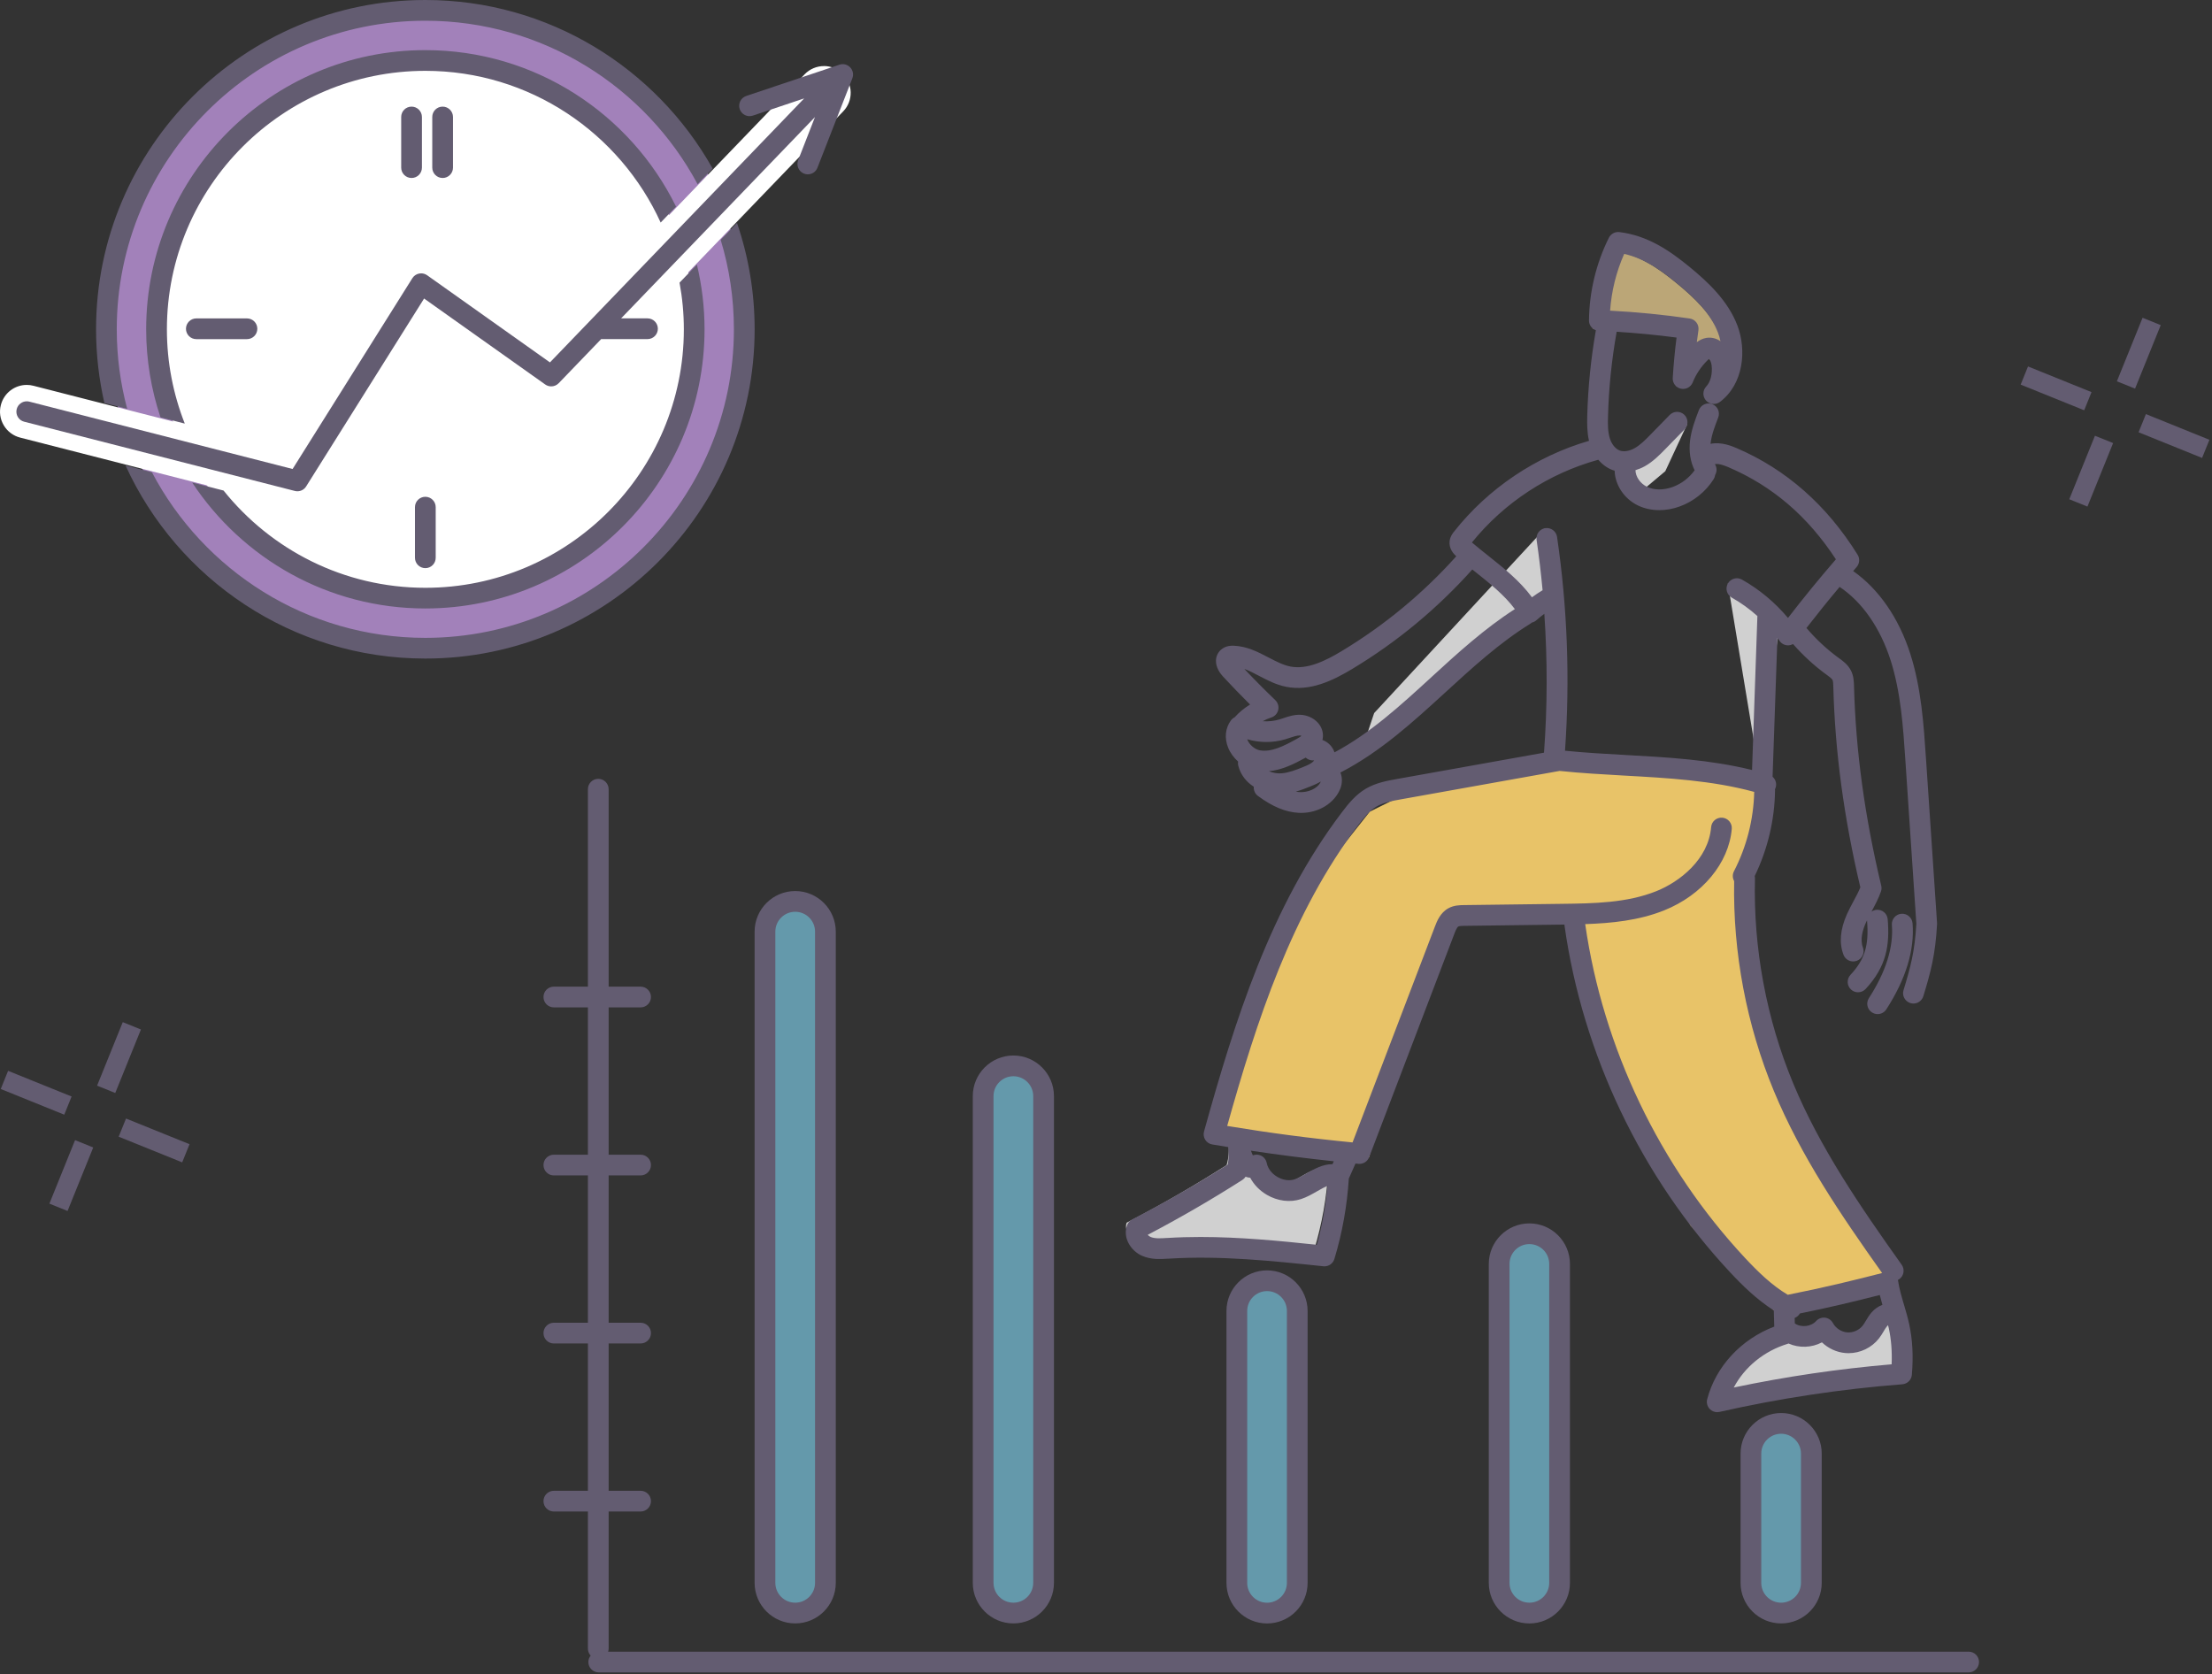 <svg width="329" height="249" viewBox="0 0 329 249" fill="none" xmlns="http://www.w3.org/2000/svg">
<rect x="0" y="0" width="329" height="249" fill="#333333" stroke="none"/>
<g clip-path="url(#clip0_1080_105)">
<path d="M122.582 138.568C122.582 136.086 120.569 134.074 118.087 134.074C115.605 134.074 113.593 136.086 113.593 138.568V235.428C113.593 237.91 115.605 239.922 118.087 239.922C120.569 239.922 122.582 237.91 122.582 235.428V138.568Z" fill="#6499AB"/>
<path d="M155.033 163.036C155.033 160.553 153.02 158.541 150.538 158.541C148.056 158.541 146.044 160.553 146.044 163.036V235.433C146.044 237.915 148.056 239.927 150.538 239.927C153.02 239.927 155.033 237.915 155.033 235.433V163.036Z" fill="#6499AB"/>
<path d="M192.764 194.989C192.764 192.507 190.751 190.494 188.269 190.494C185.787 190.494 183.775 192.507 183.775 194.989V235.428C183.775 237.91 185.787 239.922 188.269 239.922C190.751 239.922 192.764 237.91 192.764 235.428V194.989Z" fill="#6499AB"/>
<path d="M231.778 187.996C231.778 185.514 229.766 183.502 227.284 183.502C224.801 183.502 222.789 185.514 222.789 187.996V235.428C222.789 237.91 224.801 239.922 227.284 239.922C229.766 239.922 231.778 237.91 231.778 235.428V187.996Z" fill="#6499AB"/>
<path d="M269.226 216.206C269.226 213.724 267.214 211.712 264.732 211.712C262.249 211.712 260.237 213.724 260.237 216.206V235.428C260.237 237.91 262.249 239.922 264.732 239.922C267.214 239.922 269.226 237.91 269.226 235.428V216.206Z" fill="#6499AB"/>
<path d="M239.698 37.243C237.907 40.839 236.941 44.851 236.902 48.872C241.323 49.042 245.734 49.452 250.111 50.092C249.75 52.551 249.497 55.025 249.345 57.509C249.921 56.074 250.8 54.766 251.902 53.683C252.229 53.366 252.6 53.054 253.049 52.98C254.23 52.78 254.996 54.22 255.128 55.411C255.294 56.894 254.957 58.636 253.913 59.739C256.719 57.621 257.246 53.415 255.982 50.136C254.723 46.856 252.063 44.324 249.345 42.098C246.603 39.849 243.553 37.716 239.693 37.248L239.698 37.243Z" fill="#BBA677"/>
<path d="M182.711 169.584C182.828 170.853 182.789 172.136 182.438 173.298C177.617 176.372 172.654 179.232 167.574 181.862C167.193 182.887 167.979 184.048 168.979 184.482C169.98 184.922 171.126 184.834 172.215 184.765C179.969 184.282 187.737 185.097 195.462 185.907C196.633 182.038 197.341 178.026 197.565 173.986C195.526 173.161 193.588 175.294 191.5 175.977C188.952 176.811 185.878 175.011 185.361 172.38C184.6 172.922 183.746 173.342 182.701 169.574L182.711 169.584Z" fill="#D0D0D0"/>
<path d="M255.865 208.267C264.888 206.227 274.057 204.841 283.28 204.124C283.485 201.689 283.407 199.307 282.909 197.019C282.431 194.823 282.47 196.384 282.138 194.164C278.117 195.203 277.722 201.215 271.617 198.185C271.656 199.566 265.878 196.789 265.917 198.17C261.164 199.61 257.163 203.324 255.865 208.267Z" fill="#D0D0D0"/>
<path d="M63.262 95.308C89.461 95.308 110.699 74.07 110.699 47.871C110.699 21.673 89.461 0.434 63.262 0.434C37.064 0.434 15.825 21.673 15.825 47.871C15.825 74.07 37.064 95.308 63.262 95.308Z" fill="#A281BA"/>
<path d="M63.262 88.877C85.343 88.877 103.243 70.977 103.243 48.896C103.243 26.815 85.343 8.916 63.262 8.916C41.182 8.916 23.282 26.815 23.282 48.896C23.282 70.977 41.182 88.877 63.262 88.877Z" fill="white"/>
<path d="M44.231 74.291C43.997 74.291 43.767 74.262 43.543 74.203L3.299 63.907C2.586 63.721 1.986 63.272 1.605 62.638C1.23 62.003 1.122 61.262 1.308 60.544C1.62 59.324 2.718 58.47 3.982 58.47C4.211 58.47 4.446 58.5 4.67 58.558L42.967 68.357L60.305 40.732C60.705 40.093 61.364 39.639 62.106 39.493C62.286 39.459 62.467 39.439 62.643 39.439C63.218 39.439 63.775 39.615 64.243 39.947L81.65 52.297L120.557 11.892C121.074 11.355 121.796 11.048 122.543 11.048C123.289 11.048 123.938 11.321 124.456 11.819C124.987 12.332 125.285 13.02 125.3 13.756C125.314 14.493 125.041 15.191 124.529 15.723L83.968 57.846C83.45 58.383 82.723 58.69 81.977 58.69C81.401 58.69 80.849 58.514 80.381 58.182L63.418 46.144L46.563 72.998C46.056 73.808 45.182 74.291 44.226 74.291H44.231Z" fill="white"/>
<path d="M122.547 12.268C122.933 12.268 123.319 12.41 123.616 12.697C124.231 13.288 124.246 14.264 123.655 14.874L83.094 56.997C82.791 57.309 82.391 57.47 81.981 57.47C81.669 57.47 81.362 57.377 81.088 57.187L63.072 44.402L45.529 72.349C45.241 72.807 44.743 73.071 44.226 73.071C44.099 73.071 43.972 73.056 43.845 73.022L3.601 62.726C2.777 62.516 2.279 61.676 2.489 60.852C2.664 60.154 3.294 59.69 3.982 59.69C4.109 59.69 4.236 59.705 4.367 59.739L43.528 69.757L61.34 41.381C61.564 41.02 61.93 40.771 62.345 40.688C62.443 40.669 62.545 40.659 62.647 40.659C62.965 40.659 63.277 40.757 63.54 40.942L81.806 53.903L121.435 12.736C121.737 12.424 122.142 12.263 122.543 12.263M122.547 9.828C121.469 9.828 120.425 10.272 119.678 11.048L81.493 50.702L64.941 38.956C64.263 38.478 63.467 38.224 62.638 38.224C62.379 38.224 62.12 38.248 61.867 38.297C60.793 38.512 59.846 39.161 59.266 40.088L42.401 66.957L4.968 57.377C4.646 57.294 4.314 57.25 3.982 57.25C2.162 57.25 0.576 58.48 0.127 60.247C-0.137 61.276 0.015 62.345 0.561 63.262C1.103 64.175 1.971 64.824 3.001 65.088L43.25 75.384C43.572 75.467 43.904 75.506 44.236 75.506C45.612 75.506 46.876 74.808 47.608 73.642L63.775 47.881L79.683 59.173C80.361 59.651 81.157 59.905 81.986 59.905C83.06 59.905 84.109 59.461 84.856 58.685L125.417 16.562C126.939 14.981 126.891 12.458 125.309 10.936C124.563 10.219 123.582 9.823 122.547 9.823V9.828Z" fill="white"/>
<path d="M181.867 166.368L192.222 135.279L203.733 120.727L212.712 116.252L232.217 113.412L255.865 114.671L262.438 117.038L261.96 123.001L257.929 131.058L261.96 152.036L273.061 175.547L282.27 190.377L263.819 194.906L251.453 182.301L239.483 159.273L233.5 139.197V135.616L221.433 135.904L215.772 137.265L207.135 158.541L203.631 172.117L182.711 169.584L181.867 166.368Z" fill="#E8C368"/>
<path d="M256.987 86.788L261.584 114.52L264.727 92.737L256.987 86.788Z" fill="#D0D0D0"/>
<path d="M229.836 78.551L204.382 106.063L202.509 111.661L230.69 88.881L229.836 78.551Z" fill="#D0D0D0"/>
<path d="M250.961 63.048L247.686 70.084L243.821 73.329L240.157 70.001L250.961 63.048Z" fill="#D0D0D0"/>
<path d="M292.805 245.671H90.448C90.492 245.524 90.526 245.373 90.526 245.212V224.819H95.279C96.128 224.819 96.821 224.131 96.821 223.277C96.821 222.423 96.133 221.735 95.279 221.735H90.526V199.825H95.279C96.128 199.825 96.821 199.137 96.821 198.283C96.821 197.429 96.133 196.741 95.279 196.741H90.526V174.83H95.279C96.128 174.83 96.821 174.142 96.821 173.288C96.821 172.434 96.133 171.746 95.279 171.746H90.526V149.836H95.279C96.128 149.836 96.821 149.147 96.821 148.293C96.821 147.44 96.133 146.751 95.279 146.751H90.526V117.385C90.526 116.535 89.838 115.843 88.984 115.843C88.13 115.843 87.442 116.531 87.442 117.385V146.751H82.377C81.528 146.751 80.835 147.44 80.835 148.293C80.835 149.147 81.523 149.836 82.377 149.836H87.442V171.746H82.377C81.528 171.746 80.835 172.434 80.835 173.288C80.835 174.142 81.523 174.83 82.377 174.83H87.442V196.741H82.377C81.528 196.741 80.835 197.429 80.835 198.283C80.835 199.137 81.523 199.825 82.377 199.825H87.442V221.735H82.377C81.528 221.735 80.835 222.423 80.835 223.277C80.835 224.131 81.523 224.819 82.377 224.819H87.442V245.212C87.442 245.612 87.598 245.978 87.852 246.251C87.642 246.515 87.51 246.847 87.51 247.208C87.51 248.057 88.198 248.75 89.052 248.75H292.805C293.654 248.75 294.347 248.062 294.347 247.208C294.347 246.354 293.659 245.666 292.805 245.666V245.671Z" fill="#635C71"/>
<path d="M112.236 138.568V235.428C112.236 238.756 114.945 241.464 118.273 241.464C121.601 241.464 124.309 238.756 124.309 235.428V138.568C124.309 135.24 121.601 132.532 118.273 132.532C114.945 132.532 112.236 135.24 112.236 138.568ZM121.225 138.568V235.428C121.225 237.058 119.903 238.38 118.273 238.38C116.643 238.38 115.32 237.058 115.32 235.428V138.568C115.32 136.938 116.643 135.616 118.273 135.616C119.903 135.616 121.225 136.938 121.225 138.568Z" fill="#635C71"/>
<path d="M150.724 241.464C154.052 241.464 156.76 238.756 156.76 235.428V163.031C156.76 159.703 154.052 156.994 150.724 156.994C147.396 156.994 144.687 159.703 144.687 163.031V235.428C144.687 238.756 147.396 241.464 150.724 241.464ZM147.771 163.031C147.771 161.401 149.094 160.078 150.724 160.078C152.354 160.078 153.676 161.401 153.676 163.031V235.428C153.676 237.058 152.354 238.38 150.724 238.38C149.094 238.38 147.771 237.058 147.771 235.428V163.031Z" fill="#635C71"/>
<path d="M182.418 194.989V235.433C182.418 238.761 185.127 241.469 188.455 241.469C191.783 241.469 194.486 238.761 194.486 235.433V194.989C194.486 191.661 191.778 188.952 188.45 188.952C185.122 188.952 182.418 191.661 182.418 194.989ZM191.407 194.989V235.433C191.407 237.063 190.085 238.385 188.455 238.385C186.825 238.385 185.502 237.063 185.502 235.433V194.989C185.502 193.359 186.825 192.036 188.455 192.036C190.085 192.036 191.407 193.359 191.407 194.989Z" fill="#635C71"/>
<path d="M227.469 181.964C224.141 181.964 221.433 184.673 221.433 188.001V235.433C221.433 238.761 224.141 241.469 227.469 241.469C230.797 241.469 233.505 238.761 233.505 235.433V188.001C233.505 184.673 230.797 181.964 227.469 181.964ZM230.421 235.428C230.421 237.058 229.099 238.38 227.469 238.38C225.839 238.38 224.517 237.058 224.517 235.428V187.996C224.517 186.366 225.839 185.044 227.469 185.044C229.099 185.044 230.421 186.366 230.421 187.996V235.428Z" fill="#635C71"/>
<path d="M258.881 216.206V235.428C258.881 238.756 261.589 241.464 264.917 241.464C268.245 241.464 270.953 238.756 270.953 235.428V216.206C270.953 212.878 268.245 210.17 264.917 210.17C261.589 210.17 258.881 212.878 258.881 216.206ZM267.864 216.206V235.428C267.864 237.058 266.542 238.38 264.912 238.38C263.282 238.38 261.96 237.058 261.96 235.428V216.206C261.96 214.576 263.282 213.254 264.912 213.254C266.542 213.254 267.864 214.576 267.864 216.206Z" fill="#635C71"/>
<path d="M169.892 186.795C171.209 187.371 172.561 187.283 173.752 187.21H173.84C181.486 186.727 189.284 187.547 196.833 188.342C196.887 188.347 196.941 188.352 196.994 188.352C197.668 188.352 198.268 187.913 198.468 187.259C199.644 183.375 200.361 179.354 200.615 175.299L201.606 173.064C201.757 173.078 201.904 173.098 202.055 173.107C202.104 173.107 202.147 173.112 202.196 173.112C202.831 173.112 203.406 172.722 203.636 172.122L216.304 138.91C216.426 138.592 216.68 137.924 216.909 137.802C217.06 137.719 217.495 137.714 217.778 137.709L232.29 137.524C232.422 137.524 232.559 137.524 232.69 137.519C232.69 137.568 232.69 137.616 232.695 137.665C235.389 156.794 244.134 175.103 257.314 189.226C259.129 191.173 261.286 193.291 263.824 194.911L263.892 197.316C258.968 199.19 255.196 203.241 253.918 208.111C253.781 208.633 253.928 209.184 254.298 209.575C254.591 209.877 254.991 210.043 255.406 210.043C255.518 210.043 255.635 210.028 255.748 210.004C264.673 207.984 273.823 206.603 282.943 205.895C283.695 205.837 284.295 205.241 284.358 204.49C284.592 201.708 284.461 199.234 283.958 196.926C283.743 195.945 283.465 194.994 283.192 194.076C282.826 192.846 282.484 191.68 282.309 190.499C282.304 190.46 282.289 190.421 282.279 190.382C282.348 190.348 282.416 190.309 282.484 190.26C283.177 189.767 283.338 188.806 282.845 188.113C276.609 179.354 270.685 170.702 266.708 161.137C262.731 151.568 260.764 141.032 261.023 130.672C261.023 130.546 261.008 130.424 260.984 130.302C262.902 126.349 263.951 121.972 264.009 117.58C264.009 117.516 264 117.458 263.995 117.399C264.039 117.316 264.078 117.228 264.102 117.136C264.287 116.535 264.082 115.916 263.643 115.53L264.361 94.888C264.468 95.035 264.585 95.181 264.688 95.333C264.971 95.738 265.429 95.982 265.922 95.987C265.932 95.987 265.942 95.987 265.947 95.987C266.21 95.987 266.459 95.913 266.683 95.791C268.177 97.485 269.841 99.027 271.671 100.354L271.739 100.403C272.085 100.656 272.442 100.915 272.554 101.125C272.656 101.325 272.666 101.759 272.676 102.14C272.935 111.861 274.252 121.625 276.697 131.985C276.419 132.668 276.058 133.342 275.677 134.049C275.345 134.664 275.008 135.298 274.706 135.972C273.691 138.241 273.52 140.276 274.194 142.018C274.428 142.628 275.013 143.004 275.633 143.004C275.818 143.004 276.004 142.97 276.189 142.901C276.985 142.594 277.38 141.701 277.073 140.91C276.614 139.729 277.068 138.256 277.526 137.231C277.58 137.114 277.639 136.997 277.697 136.884C277.697 136.919 277.697 136.948 277.697 136.982C277.995 140.627 277.346 142.726 275.228 145C274.647 145.624 274.681 146.595 275.306 147.176C275.604 147.454 275.98 147.591 276.355 147.591C276.77 147.591 277.18 147.425 277.483 147.098C280.63 143.711 281.074 140.505 280.767 136.733C280.698 135.884 279.957 135.25 279.108 135.323C278.824 135.347 278.571 135.45 278.356 135.596C278.371 135.567 278.385 135.538 278.4 135.508C278.888 134.596 279.395 133.654 279.761 132.605C279.859 132.327 279.874 132.024 279.805 131.736C277.341 121.415 276.014 111.709 275.755 102.062C275.736 101.388 275.716 100.549 275.296 99.729C274.852 98.861 274.13 98.334 273.549 97.914L273.481 97.865C271.71 96.577 270.104 95.074 268.684 93.405C270.285 91.341 271.929 89.296 273.613 87.296C276.985 89.545 279.664 93.4 281.206 98.231C282.714 102.97 283.06 108.093 283.392 113.051L285.027 137.397C284.793 141.54 284.148 143.902 283.119 147.274C282.87 148.089 283.329 148.947 284.144 149.196C284.295 149.24 284.446 149.265 284.592 149.265C285.251 149.265 285.861 148.835 286.066 148.172C287.14 144.658 287.862 142.013 288.106 137.475C288.106 137.446 288.106 137.416 288.106 137.382C288.106 137.348 288.111 137.319 288.106 137.285L286.461 112.837C286.115 107.698 285.759 102.379 284.139 97.289C282.436 91.936 279.434 87.603 275.628 84.939C275.799 84.738 275.97 84.538 276.141 84.343C276.59 83.831 276.648 83.089 276.292 82.513C271.715 75.145 265.664 69.811 258.31 66.659C257.626 66.366 256.026 65.683 254.42 66.014C254.42 65.971 254.425 65.931 254.43 65.892C254.581 64.633 255.079 63.345 255.557 62.101C255.865 61.305 255.47 60.417 254.674 60.11C253.884 59.802 252.991 60.198 252.683 60.993C252.137 62.413 251.571 63.887 251.37 65.522C251.175 67.151 251.414 68.689 252.049 69.948C251.229 71.085 250.077 71.968 248.755 72.441C247.393 72.929 246.003 72.915 244.944 72.392C243.948 71.904 243.265 70.894 243.25 69.933C243.719 69.791 244.182 69.601 244.631 69.352C245.881 68.65 246.861 67.649 247.725 66.761L250.546 63.872C251.141 63.262 251.126 62.286 250.521 61.696C249.911 61.1 248.935 61.115 248.34 61.72L245.52 64.609C244.768 65.38 243.987 66.18 243.119 66.663C242.343 67.098 241.523 67.23 240.923 67.015C240.293 66.79 239.727 66.102 239.444 65.224C239.132 64.248 239.132 63.121 239.166 61.954C239.273 57.743 239.713 53.502 240.454 49.35C243.426 49.53 246.408 49.818 249.36 50.209C249.106 52.205 248.916 54.22 248.794 56.216C248.75 56.972 249.257 57.645 249.994 57.811C250.736 57.977 251.483 57.582 251.761 56.884C252.254 55.655 253.02 54.513 253.967 53.59C254.079 53.478 254.162 53.41 254.211 53.366C254.347 53.542 254.533 53.927 254.581 54.386C254.718 55.611 254.406 56.826 253.776 57.484C253.225 58.065 253.21 58.973 253.742 59.573C254.045 59.915 254.469 60.086 254.894 60.086C255.216 60.086 255.543 59.983 255.821 59.773C259.359 57.099 259.798 52.024 258.402 48.389C256.992 44.714 254.02 41.937 251.307 39.712C248.389 37.321 245.105 35.037 240.859 34.52C240.215 34.442 239.586 34.779 239.293 35.364C237.399 39.166 236.38 43.416 236.336 47.661C236.331 48.335 236.76 48.906 237.36 49.12C236.624 53.322 236.189 57.611 236.077 61.871C236.048 63.062 236.048 64.321 236.341 65.566C228.45 67.864 221.34 72.636 216.25 79.092C216.065 79.322 215.684 79.805 215.606 80.483C215.474 81.606 216.206 82.386 216.597 82.743C211.639 88.266 205.915 93.01 199.547 96.845C197.19 98.265 194.437 99.646 191.89 99.129C190.826 98.914 189.782 98.368 188.674 97.792C187.103 96.972 185.483 96.128 183.531 96.045C183.228 96.035 182.316 95.996 181.589 96.65C181.145 97.05 180.886 97.597 180.857 98.197C180.808 99.271 181.486 100.173 181.896 100.617C183.204 102.033 184.556 103.428 185.927 104.79C185.078 105.307 184.307 105.941 183.633 106.688C183.419 106.795 183.228 106.951 183.077 107.156C182.238 108.298 182.091 109.772 182.667 111.202C182.984 111.992 183.511 112.695 184.146 113.271C184.112 113.471 184.121 113.681 184.175 113.891C184.526 115.272 185.39 116.311 186.478 117.014C186.439 117.526 186.649 118.048 187.093 118.38C189.274 119.99 191.197 120.791 193.144 120.898C193.276 120.903 193.408 120.908 193.535 120.908C196.14 120.908 198.497 119.459 199.356 117.287C199.664 116.511 199.654 115.628 199.366 114.906C205.266 111.87 210.209 107.347 215.006 102.955C218.978 99.314 223.092 95.552 227.65 92.746C227.723 92.702 227.786 92.649 227.85 92.595C228.094 92.536 228.328 92.424 228.518 92.249C228.894 91.912 229.289 91.595 229.694 91.297C230.168 98.173 230.158 105.082 229.645 111.953L207.798 115.862C206.315 116.126 204.636 116.428 203.128 117.321C201.64 118.204 200.586 119.498 199.639 120.747C188.962 134.786 183.628 151.934 179.08 168.296C178.963 168.716 179.032 169.165 179.261 169.531C179.49 169.897 179.871 170.15 180.3 170.224C181.091 170.36 181.891 170.482 182.687 170.614C182.687 170.614 182.687 170.614 182.687 170.619C182.779 171.624 182.75 172.483 182.604 173.22C177.997 176.138 173.21 178.885 168.374 181.389C168.033 181.564 167.774 181.862 167.637 182.223C166.93 184.136 168.247 186.083 169.872 186.791L169.892 186.795ZM266.952 196.848L266.927 196.028C267.245 195.906 267.523 195.677 267.703 195.364C272.139 194.467 276.028 193.525 279.586 192.617C279.708 193.11 279.839 193.598 279.981 194.076C279.361 194.306 278.81 194.706 278.4 195.169C278.024 195.594 277.756 196.048 277.517 196.443C277.361 196.711 277.209 196.96 277.053 197.16C276.516 197.848 275.604 198.248 274.735 198.175C273.862 198.102 273.032 197.556 272.622 196.789C272.383 196.35 271.949 196.053 271.451 195.989C270.953 195.931 270.46 196.116 270.124 196.487C269.362 197.331 267.884 197.492 266.952 196.843V196.848ZM281.362 202.923C273.491 203.592 265.605 204.748 257.87 206.378C259.471 203.338 262.375 200.942 265.903 199.873C265.942 199.864 265.976 199.844 266.015 199.83C267.586 200.537 269.47 200.464 270.983 199.659C271.924 200.557 273.164 201.137 274.477 201.25C274.633 201.264 274.789 201.269 274.94 201.269C276.692 201.269 278.4 200.449 279.478 199.059C279.752 198.707 279.966 198.346 280.157 198.029C280.342 197.717 280.518 197.424 280.703 197.214C280.742 197.17 280.776 197.146 280.815 197.111C280.854 197.268 280.898 197.419 280.933 197.575C281.289 199.22 281.43 200.981 281.352 202.928L281.362 202.923ZM241.572 37.765C244.553 38.424 247.066 40.22 249.355 42.093C251.883 44.163 254.376 46.495 255.528 49.491C255.679 49.887 255.801 50.311 255.894 50.755C255.265 50.311 254.518 50.14 253.776 50.262C253.22 50.355 252.756 50.609 252.376 50.892C252.449 50.297 252.532 49.706 252.615 49.12C252.737 48.276 252.156 47.495 251.312 47.373C247.403 46.803 243.431 46.412 239.478 46.207C239.683 43.304 240.391 40.425 241.572 37.765ZM191.139 109.967C191.383 109.894 191.622 109.816 191.866 109.733C192.402 109.552 192.905 109.387 193.325 109.391C193.413 109.391 193.5 109.421 193.569 109.45C193.457 109.548 193.252 109.689 192.9 109.884C190.899 110.997 189.099 111.895 187.396 111.602C186.644 111.47 185.844 110.802 185.537 110.04C185.527 110.011 185.512 109.987 185.507 109.957C187.332 110.489 189.314 110.504 191.143 109.967H191.139ZM194.203 112.685C194.54 113.002 195.003 113.154 195.452 113.095C195.413 113.159 195.36 113.232 195.291 113.295C194.969 113.603 194.467 113.822 193.847 114.076C192.759 114.52 191.695 114.925 190.66 115.018C190.026 115.076 189.328 114.959 188.723 114.706C190.626 114.54 192.412 113.671 194.203 112.685ZM193.325 117.819C193.13 117.809 192.929 117.78 192.729 117.746C193.505 117.526 194.252 117.238 195.003 116.931C195.423 116.76 195.931 116.55 196.443 116.248C196.443 116.248 196.448 116.252 196.453 116.257C195.94 117.355 194.476 117.887 193.32 117.814L193.325 117.819ZM212.937 100.686C208.238 104.99 203.758 109.089 198.483 111.905C198.224 111.085 197.58 110.406 196.75 110.084C196.731 110.075 196.706 110.07 196.687 110.065C196.726 109.904 196.755 109.738 196.765 109.562C196.809 108.806 196.536 108.064 195.994 107.478C195.355 106.781 194.389 106.346 193.413 106.317C192.456 106.283 191.617 106.571 190.88 106.82C190.675 106.888 190.475 106.956 190.27 107.015C189.475 107.249 188.635 107.332 187.811 107.269C188.216 107.044 188.645 106.859 189.084 106.717C189.601 106.551 189.992 106.127 190.114 105.595C190.236 105.068 190.07 104.512 189.68 104.136C188.113 102.633 186.571 101.076 185.073 99.49C185.79 99.754 186.512 100.134 187.259 100.525C188.508 101.179 189.797 101.852 191.285 102.15C194.867 102.877 198.278 101.213 201.142 99.485C207.808 95.474 213.796 90.497 218.983 84.704C219.134 84.826 219.286 84.948 219.437 85.065C221.652 86.832 223.76 88.52 225.312 90.594C220.808 93.488 216.807 97.133 212.937 100.681V100.686ZM227.85 88.833C226.044 86.393 223.663 84.499 221.35 82.66C220.545 82.016 219.71 81.357 218.924 80.688C223.716 74.754 230.368 70.401 237.722 68.381C238.322 69.089 239.054 69.63 239.874 69.923C239.966 69.957 240.059 69.982 240.152 70.006C240.196 72.1 241.557 74.174 243.582 75.164C244.553 75.638 245.651 75.877 246.798 75.877C247.784 75.877 248.799 75.701 249.789 75.345C251.883 74.593 253.688 73.149 254.879 71.27C255.001 71.075 255.074 70.865 255.099 70.65C255.387 70.162 255.387 69.538 255.065 69.035C255.709 68.903 256.729 69.343 257.095 69.499C263.629 72.3 268.865 76.784 273.061 83.192C270.612 86.022 268.221 88.945 265.937 91.912C264.019 89.623 261.686 87.671 259.09 86.207C258.349 85.788 257.412 86.051 256.992 86.793C256.572 87.535 256.836 88.472 257.578 88.891C258.939 89.657 260.218 90.58 261.384 91.629L260.589 114.53C254.396 112.993 247.979 112.636 241.752 112.295C238.795 112.134 235.75 111.958 232.769 111.661C233.52 101.062 233.13 90.37 231.588 79.859C231.466 79.014 230.68 78.439 229.841 78.556C228.996 78.678 228.416 79.463 228.543 80.303C228.909 82.791 229.201 85.285 229.436 87.788C228.894 88.115 228.367 88.462 227.859 88.838L227.85 88.833ZM202.108 122.611C202.875 121.606 203.709 120.571 204.719 119.971C205.744 119.361 207.076 119.122 208.36 118.892L231.968 114.666C235.174 114.998 238.429 115.184 241.582 115.359C248.028 115.716 254.679 116.082 260.911 117.785C260.818 121.874 259.783 125.949 257.9 129.584C257.651 130.067 257.68 130.619 257.929 131.058C257.729 141.696 259.774 152.49 263.853 162.313C267.869 171.975 273.74 180.627 279.937 189.348C275.809 190.411 271.256 191.529 265.903 192.583C263.487 191.148 261.433 189.123 259.559 187.118C246.857 173.508 238.414 155.877 235.774 137.45C239.644 137.319 243.734 136.923 247.506 135.411C253.196 133.132 257.143 128.369 257.573 123.284C257.646 122.435 257.016 121.693 256.167 121.62C255.309 121.552 254.572 122.181 254.503 123.026C254.103 127.803 249.867 131.141 246.364 132.546C241.962 134.313 237.024 134.376 232.246 134.435L217.734 134.62C217.109 134.63 216.25 134.64 215.43 135.089C214.206 135.757 213.718 137.041 213.425 137.802L201.172 169.921C194.955 169.321 188.699 168.496 182.526 167.471C186.893 151.9 192.115 135.747 202.108 122.606V122.611ZM198.38 172.727L198.19 173.156C196.741 173.142 195.438 173.893 194.34 174.523C193.705 174.889 193.11 175.23 192.554 175.411C191.758 175.669 190.821 175.538 189.982 175.045C189.143 174.552 188.567 173.8 188.406 172.981C188.303 172.468 187.952 172.039 187.464 171.848C187.098 171.702 186.698 171.707 186.342 171.844C186.264 171.678 186.166 171.453 186.059 171.151C190.153 171.77 194.267 172.288 198.375 172.727H198.38ZM184.79 175.494C184.98 175.372 185.141 175.211 185.263 175.02C185.293 175.03 185.317 175.04 185.346 175.05C185.556 175.123 185.756 175.162 185.951 175.177C186.498 176.201 187.347 177.085 188.42 177.714C190.021 178.651 191.875 178.885 193.51 178.348C194.369 178.065 195.13 177.626 195.872 177.202C196.497 176.841 197.009 176.558 197.438 176.397C197.175 179.354 196.648 182.286 195.862 185.146C190.192 184.551 184.385 183.985 178.563 183.985C176.924 183.985 175.279 184.029 173.639 184.131H173.552C172.624 184.194 171.751 184.248 171.117 183.975C170.941 183.897 170.804 183.78 170.707 183.663C175.499 181.149 180.227 178.407 184.785 175.499L184.79 175.494Z" fill="#635C71"/>
<path d="M278.429 150.587C278.688 150.753 278.976 150.836 279.264 150.836C279.771 150.836 280.264 150.587 280.562 150.128C283.465 145.634 284.778 141.325 284.461 137.329C284.392 136.48 283.651 135.845 282.802 135.913C281.952 135.982 281.318 136.724 281.386 137.573C281.65 140.881 280.498 144.546 277.97 148.46C277.507 149.177 277.712 150.128 278.429 150.587Z" fill="#635C71"/>
<path d="M112.241 48.979C112.241 43.445 111.319 38.121 109.616 33.158L107.191 35.676C108.469 39.888 109.157 44.353 109.157 48.979C109.157 74.286 88.569 94.874 63.262 94.874C45.622 94.874 30.275 84.87 22.594 70.236L18.67 69.23C26.39 86.158 43.474 97.953 63.262 97.953C90.267 97.953 112.241 75.984 112.241 48.974V48.979Z" fill="#635C71"/>
<path d="M18.919 60.813C17.909 57.036 17.367 53.068 17.367 48.979C17.367 23.672 37.955 3.084 63.262 3.084C80.771 3.084 96.021 12.941 103.755 27.395L105.995 25.073C97.602 10.121 81.596 0 63.262 0C36.257 0 14.288 21.969 14.288 48.979C14.288 52.746 14.718 56.421 15.528 59.944L18.919 60.813Z" fill="#635C71"/>
<path d="M33.256 72.963L28.581 71.768C36.013 83.045 48.784 90.502 63.267 90.502C86.163 90.502 104.79 71.875 104.79 48.979C104.79 45.666 104.39 42.445 103.653 39.356L101.071 42.04C101.486 44.294 101.711 46.612 101.711 48.984C101.711 70.182 84.465 87.427 63.267 87.427C51.136 87.427 40.307 81.772 33.256 72.968V72.963Z" fill="#635C71"/>
<path d="M98.26 33.105L100.549 30.728C93.781 16.957 79.615 7.456 63.262 7.456C40.366 7.456 21.74 26.083 21.74 48.979C21.74 53.556 22.496 57.958 23.872 62.081L27.483 63.004C25.77 58.656 24.824 53.927 24.824 48.979C24.824 27.781 42.069 10.536 63.267 10.536C78.805 10.536 92.21 19.807 98.265 33.105H98.26Z" fill="#635C71"/>
<path d="M3.601 62.725L43.85 73.022C43.977 73.056 44.104 73.071 44.231 73.071C44.753 73.071 45.251 72.807 45.534 72.349L63.077 44.402L81.093 57.187C81.362 57.377 81.674 57.47 81.986 57.47C82.391 57.47 82.796 57.309 83.099 56.996L89.413 50.438H96.304C97.153 50.438 97.846 49.75 97.846 48.896C97.846 48.042 97.158 47.354 96.304 47.354H92.38L121.215 17.411L118.785 23.638L118.712 23.828C118.405 24.619 118.795 25.517 119.585 25.824C119.771 25.897 119.961 25.931 120.147 25.931C120.761 25.931 121.347 25.561 121.581 24.951L124.348 17.86L126.442 12.497L126.773 11.643C126.993 11.087 126.866 10.453 126.451 10.018C126.037 9.584 125.412 9.428 124.846 9.623L123.919 9.935L118.966 11.599L110.992 14.274C110.187 14.542 109.753 15.415 110.021 16.225C110.289 17.031 111.168 17.47 111.973 17.197L114.34 16.401L119.61 14.635L81.796 53.903L63.531 40.942C63.267 40.756 62.955 40.659 62.638 40.659C62.535 40.659 62.438 40.669 62.335 40.688C61.92 40.771 61.554 41.02 61.33 41.381L43.518 69.757L4.363 59.739C4.236 59.705 4.104 59.69 3.977 59.69C3.289 59.69 2.664 60.154 2.484 60.852C2.274 61.676 2.772 62.516 3.596 62.725H3.601Z" fill="#635C71"/>
<path d="M59.671 17.401V24.931C59.671 25.78 60.359 26.473 61.213 26.473C62.067 26.473 62.755 25.785 62.755 24.931V17.401C62.755 16.552 62.067 15.859 61.213 15.859C60.359 15.859 59.671 16.547 59.671 17.401Z" fill="#635C71"/>
<path d="M64.292 17.401V24.931C64.292 25.78 64.98 26.473 65.834 26.473C66.688 26.473 67.376 25.785 67.376 24.931V17.401C67.376 16.552 66.688 15.859 65.834 15.859C64.98 15.859 64.292 16.547 64.292 17.401Z" fill="#635C71"/>
<path d="M64.804 82.962V75.433C64.804 74.584 64.116 73.891 63.262 73.891C62.408 73.891 61.72 74.579 61.72 75.433V82.962C61.72 83.811 62.408 84.504 63.262 84.504C64.116 84.504 64.804 83.816 64.804 82.962Z" fill="#635C71"/>
<path d="M29.201 47.359C28.352 47.359 27.659 48.047 27.659 48.901C27.659 49.755 28.347 50.443 29.201 50.443H36.731C37.58 50.443 38.273 49.755 38.273 48.901C38.273 48.047 37.584 47.359 36.731 47.359H29.201Z" fill="#635C71"/>
<path d="M301.635 54.505L300.543 57.206L309.989 61.024L311.081 58.323L301.635 54.505Z" fill="#635C71"/>
<path d="M319.17 61.593L318.078 64.294L327.525 68.112L328.616 65.412L319.17 61.593Z" fill="#635C71"/>
<path d="M311.591 64.81L307.772 74.257L310.473 75.349L314.292 65.902L311.591 64.81Z" fill="#635C71"/>
<path d="M318.674 47.265L314.855 56.712L317.556 57.804L321.375 48.357L318.674 47.265Z" fill="#635C71"/>
<path d="M1.204 159.274L0.112 161.975L9.558 165.794L10.65 163.093L1.204 159.274Z" fill="#635C71"/>
<path d="M18.744 166.368L17.652 169.069L27.099 172.887L28.19 170.186L18.744 166.368Z" fill="#635C71"/>
<path d="M11.165 169.58L7.346 179.026L10.047 180.118L13.866 170.672L11.165 169.58Z" fill="#635C71"/>
<path d="M18.26 152.031L14.441 161.477L17.142 162.569L20.961 153.122L18.26 152.031Z" fill="#635C71"/>
</g>
<defs>
<clipPath id="clip0_1080_105">
<rect width="328.623" height="248.75" fill="white"/>
</clipPath>
</defs>
</svg>
